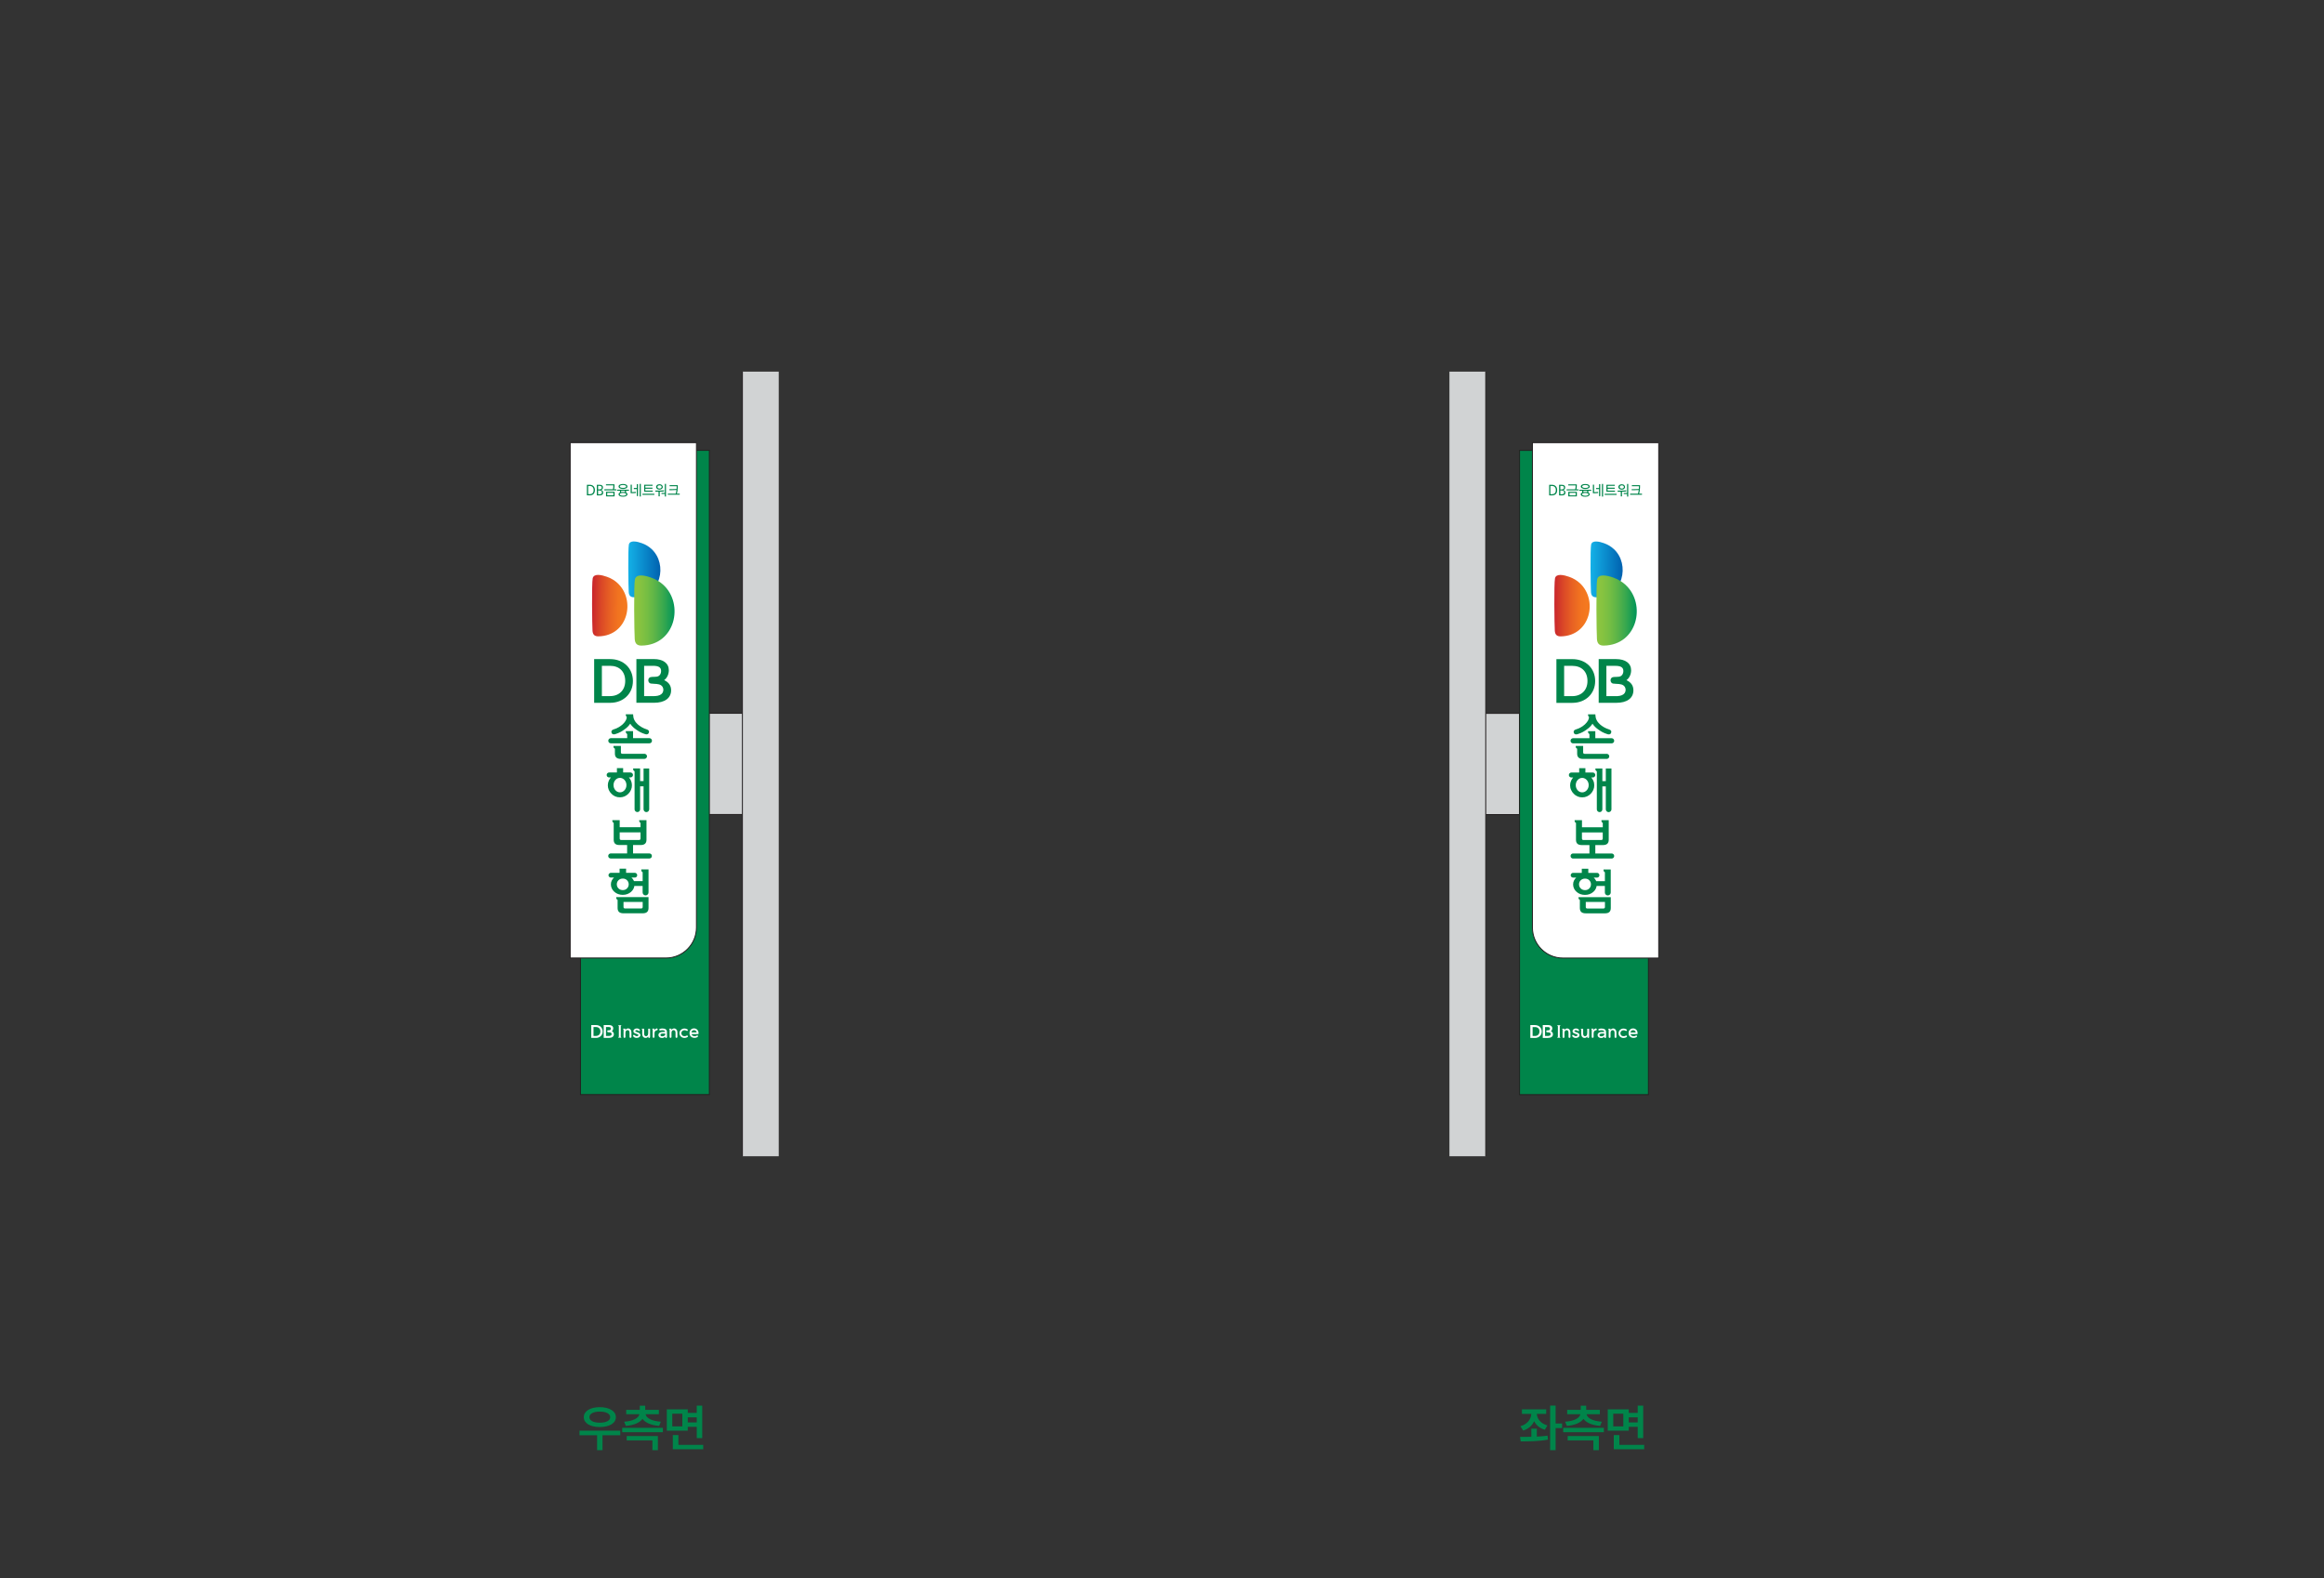<svg width="736" height="500" viewBox="0 0 736 500" fill="none" xmlns="http://www.w3.org/2000/svg">
<rect x="0" y="0" width="736" height="500" fill="#333333" stroke="none"/>
<path d="M470.175 258.043H481.215V225.991H470.175V258.043Z" fill="#D1D3D4"/>
<path d="M470.175 258.043H481.215V225.991H470.175V258.043Z" stroke="#231F20" stroke-width="0.3" stroke-miterlimit="10"/>
<path d="M470.525 117.728H459.029V366.284H470.525V117.728Z" fill="#D1D3D4"/>
<path d="M470.525 117.728V366.296" stroke="#231F20" stroke-width="0.3" stroke-miterlimit="10"/>
<path d="M522.053 142.676H481.229V346.772H522.053V142.676Z" fill="#00854A" stroke="#231F20" stroke-width="0.3" stroke-miterlimit="22.93"/>
<path fill-rule="evenodd" clip-rule="evenodd" d="M525.307 140.228V303.5H494.959C489.643 303.5 485.311 299.168 485.311 293.852V140.228H525.319H525.307Z" fill="white" stroke="#231F20" stroke-width="0.3" stroke-miterlimit="22.93"/>
<path d="M500.346 184.748C499.422 183.896 498.294 183.188 496.926 182.72C496.242 182.48 495.126 182.132 494.166 182.132C493.338 182.132 492.63 182.396 492.462 183.212C492.114 184.784 492.282 198.248 492.402 199.808C492.486 200.96 492.966 201.62 494.31 201.596C503.67 201.452 506.13 190.088 500.346 184.748Z" fill="url(#paint0_linear_1355_14579)"/>
<path d="M511.073 173.924C510.233 173.144 509.201 172.508 507.977 172.076C507.353 171.848 506.333 171.536 505.457 171.536C504.701 171.536 504.065 171.776 503.897 172.52C503.585 173.936 503.741 186.176 503.849 187.592C503.933 188.624 504.365 189.236 505.589 189.212C514.097 189.068 516.329 178.76 511.073 173.912V173.924Z" fill="url(#paint1_linear_1355_14579)"/>
<path d="M514.829 185.288C513.773 184.316 512.477 183.512 510.929 182.972C510.149 182.696 508.865 182.3 507.773 182.3C506.825 182.3 506.021 182.6 505.817 183.536C505.421 185.324 505.613 200.684 505.745 202.472C505.853 203.78 506.393 204.536 507.917 204.512C518.609 204.344 521.417 191.384 514.817 185.288H514.829Z" fill="url(#paint2_linear_1355_14579)"/>
<path fill-rule="evenodd" clip-rule="evenodd" d="M497.97 208.807H492.906V222.655H497.97C502.146 222.655 505.182 219.751 505.182 215.755C505.182 211.759 502.278 208.807 497.958 208.807H497.97ZM502.746 215.731C502.746 218.647 500.814 220.531 497.91 220.531H495.354V210.931H497.91C500.898 210.931 502.746 212.743 502.746 215.743V215.731Z" fill="#00854A"/>
<path fill-rule="evenodd" clip-rule="evenodd" d="M515.071 215.479C515.971 214.867 516.571 213.643 516.571 212.347C516.571 210.127 514.783 208.795 511.795 208.795H506.299V222.643H511.891C515.275 222.643 517.291 221.167 517.291 218.683C517.291 217.207 516.559 216.151 515.083 215.467L515.071 215.479ZM510.871 214.483C510.427 214.591 510.151 214.867 510.079 215.287C510.019 215.611 510.103 215.947 510.271 216.187C510.415 216.379 510.607 216.511 510.835 216.547C511.159 216.595 511.507 216.619 511.867 216.631C512.959 216.679 514.111 216.727 514.627 217.699C514.939 218.275 514.891 219.019 514.519 219.559C514.135 220.111 513.367 220.459 512.263 220.519C512.119 220.519 511.975 220.531 511.819 220.531H508.735V210.931H511.531C513.379 210.931 514.111 211.459 514.111 212.587C514.111 213.199 513.871 213.775 513.415 214.111C512.995 214.411 512.383 214.423 511.795 214.435C511.531 214.435 511.159 214.435 510.871 214.507V214.483Z" fill="#00854A"/>
<path fill-rule="evenodd" clip-rule="evenodd" d="M510.389 233.852H505.229V231.632H502.925V231.788C502.925 232.148 503.069 232.388 503.369 232.52V233.852H498.197C497.969 233.852 497.777 233.936 497.621 234.092C497.465 234.248 497.381 234.44 497.381 234.668C497.381 234.896 497.465 235.1 497.621 235.256C497.777 235.412 497.969 235.484 498.197 235.484H510.389C510.617 235.484 510.809 235.412 510.965 235.256C511.121 235.1 511.205 234.908 511.205 234.668C511.205 234.428 511.121 234.248 510.965 234.092C510.809 233.936 510.617 233.852 510.389 233.852Z" fill="#00854A"/>
<path fill-rule="evenodd" clip-rule="evenodd" d="M508.815 238.808H501.855C501.531 238.808 501.375 238.652 501.375 238.328V236.312H499.023V236.468C499.023 236.828 499.167 237.056 499.479 237.176V238.76C499.479 239.864 500.091 240.416 501.327 240.416H508.827C509.043 240.416 509.235 240.344 509.403 240.176C509.571 240.02 509.655 239.828 509.655 239.6C509.655 239.372 509.571 239.192 509.403 239.036C509.235 238.88 509.043 238.796 508.827 238.796L508.815 238.808Z" fill="#00854A"/>
<path fill-rule="evenodd" clip-rule="evenodd" d="M499.071 232.64C499.215 232.64 499.383 232.64 499.539 232.592C500.223 232.388 500.799 232.148 501.279 231.884C501.759 231.62 502.179 231.344 502.563 231.056C503.295 230.552 503.883 229.952 504.339 229.268C504.795 229.952 505.383 230.552 506.115 231.056C506.487 231.332 506.919 231.608 507.399 231.884C507.879 232.148 508.455 232.388 509.127 232.592C509.283 232.64 509.439 232.652 509.595 232.64C509.871 232.616 510.075 232.484 510.207 232.22C510.327 231.968 510.327 231.727 510.207 231.499C510.099 231.319 509.919 231.187 509.655 231.103C509.007 230.899 508.431 230.648 507.939 230.36C507.447 230.072 507.039 229.772 506.691 229.46C505.755 228.62 505.275 227.624 505.251 226.484V226.292H502.923V226.472C502.923 226.604 502.947 226.712 502.983 226.808C503.031 226.904 503.115 227.024 503.235 227.144C503.235 227.864 502.803 228.644 501.951 229.46C501.603 229.772 501.195 230.072 500.727 230.36C500.259 230.648 499.683 230.899 498.999 231.103C498.747 231.187 498.555 231.319 498.447 231.499C498.327 231.739 498.327 231.98 498.447 232.22C498.579 232.484 498.783 232.616 499.059 232.64H499.071Z" fill="#00854A"/>
<path fill-rule="evenodd" clip-rule="evenodd" d="M508.552 247.448H507.46V243.44H505.252V243.62C505.252 243.968 505.408 244.196 505.708 244.328V256.4C505.708 256.64 505.792 256.844 505.972 257.012C506.14 257.18 506.344 257.264 506.596 257.264C506.848 257.264 507.04 257.18 507.208 257.012C507.376 256.844 507.46 256.64 507.46 256.4V249.116H508.552V256.388C508.552 256.628 508.636 256.832 508.816 257.012C508.996 257.192 509.2 257.276 509.44 257.276C509.68 257.276 509.896 257.192 510.076 257.012C510.256 256.832 510.34 256.628 510.34 256.388V243.452H508.552V247.46V247.448Z" fill="#00854A"/>
<path fill-rule="evenodd" clip-rule="evenodd" d="M504.426 244.723H502.086V243.344H500.118V244.723H497.67C497.43 244.723 497.238 244.807 497.082 244.963C496.938 245.119 496.854 245.3 496.854 245.516C496.854 245.732 496.926 245.911 497.082 246.067C497.238 246.223 497.43 246.295 497.67 246.295H498.21C497.958 246.595 497.742 246.919 497.574 247.291C497.358 247.759 497.25 248.251 497.25 248.767C497.25 249.283 497.346 249.788 497.562 250.244C497.766 250.712 498.042 251.119 498.402 251.467C498.738 251.815 499.134 252.091 499.59 252.295C500.058 252.499 500.55 252.595 501.09 252.595C501.63 252.595 502.11 252.487 502.566 252.295C503.022 252.091 503.418 251.815 503.766 251.467C504.114 251.107 504.39 250.7 504.594 250.244C504.798 249.788 504.894 249.295 504.894 248.767C504.894 248.239 504.798 247.759 504.582 247.291C504.414 246.919 504.21 246.595 503.946 246.295H504.426C504.642 246.295 504.834 246.223 504.99 246.067C505.146 245.911 505.23 245.72 505.23 245.516C505.23 245.312 505.146 245.119 504.99 244.963C504.834 244.807 504.642 244.723 504.426 244.723ZM502.974 249.608C502.866 249.884 502.722 250.123 502.53 250.327C502.338 250.543 502.122 250.711 501.87 250.831C501.618 250.951 501.354 251.012 501.09 251.012C500.802 251.012 500.526 250.951 500.274 250.831C500.022 250.711 499.806 250.543 499.626 250.327C499.446 250.123 499.302 249.884 499.194 249.608C499.086 249.332 499.038 249.032 499.038 248.72C499.038 248.408 499.086 248.107 499.194 247.831C499.29 247.555 499.434 247.316 499.626 247.112C499.806 246.896 500.034 246.728 500.274 246.608C500.526 246.488 500.802 246.427 501.09 246.427C501.354 246.427 501.618 246.488 501.87 246.608C502.122 246.728 502.35 246.896 502.53 247.112C502.71 247.316 502.866 247.555 502.974 247.831C503.082 248.107 503.13 248.408 503.13 248.72C503.13 249.032 503.082 249.332 502.974 249.608Z" fill="#00854A"/>
<path fill-rule="evenodd" clip-rule="evenodd" d="M510.389 270.368H505.229V267.704H507.653C508.865 267.704 509.477 267.152 509.477 266.06V259.82H507.173V259.976C507.173 260.336 507.317 260.564 507.593 260.684V262.076H501.005V259.82H498.677V259.976C498.677 260.336 498.821 260.564 499.109 260.684V266.06C499.109 267.152 499.709 267.704 500.921 267.704H503.369V270.368H498.197C497.969 270.368 497.777 270.44 497.621 270.596C497.465 270.752 497.393 270.944 497.393 271.172C497.393 271.4 497.465 271.592 497.621 271.748C497.777 271.904 497.969 271.976 498.197 271.976H510.389C510.617 271.976 510.809 271.904 510.965 271.748C511.121 271.592 511.205 271.4 511.205 271.172C511.205 270.944 511.121 270.74 510.965 270.596C510.809 270.452 510.617 270.368 510.389 270.368ZM501.473 266.108C501.149 266.108 500.993 265.94 500.993 265.604V263.696H507.581V265.604C507.581 265.94 507.425 266.108 507.101 266.108H501.461H501.473Z" fill="#00854A"/>
<path fill-rule="evenodd" clip-rule="evenodd" d="M507.834 275.432V275.612C507.834 275.96 507.978 276.188 508.266 276.32V279.152H505.518C505.482 279.068 505.458 278.996 505.422 278.924C505.266 278.6 505.026 278.288 504.726 278.012H505.782C505.986 278.012 506.154 277.94 506.31 277.796C506.454 277.652 506.526 277.472 506.526 277.268C506.526 277.064 506.454 276.896 506.31 276.74C506.166 276.584 505.986 276.512 505.782 276.512H503.01V275.204H500.946V276.512H498.174C497.982 276.512 497.814 276.584 497.658 276.74C497.514 276.896 497.43 277.076 497.43 277.268C497.43 277.46 497.502 277.652 497.658 277.796C497.814 277.94 497.982 278.012 498.174 278.012H499.182C498.882 278.288 498.654 278.6 498.486 278.924C498.294 279.296 498.198 279.716 498.198 280.172C498.198 280.628 498.294 281.072 498.486 281.468C498.666 281.876 498.942 282.224 499.302 282.536C499.638 282.836 500.034 283.076 500.49 283.244C500.946 283.412 501.438 283.496 501.966 283.496C502.494 283.496 502.962 283.412 503.418 283.244C503.874 283.076 504.27 282.836 504.606 282.536C504.966 282.224 505.23 281.864 505.41 281.468C505.518 281.216 505.602 280.952 505.638 280.664H508.254V282.728C508.254 282.98 508.338 283.208 508.518 283.388C508.71 283.568 508.926 283.664 509.178 283.664C509.43 283.664 509.658 283.568 509.838 283.388C510.018 283.208 510.114 282.98 510.114 282.728V275.432H507.81H507.834ZM503.322 281.444C502.974 281.804 502.518 281.984 501.978 281.984C501.438 281.984 500.97 281.804 500.61 281.444C500.25 281.084 500.07 280.652 500.07 280.148C500.07 279.644 500.25 279.212 500.61 278.864C500.97 278.516 501.414 278.336 501.978 278.336C502.542 278.336 502.974 278.516 503.322 278.864C503.67 279.212 503.85 279.644 503.85 280.148C503.85 280.652 503.67 281.084 503.322 281.444Z" fill="#00854A"/>
<path fill-rule="evenodd" clip-rule="evenodd" d="M499.903 284.372C499.903 284.72 500.047 284.96 500.335 285.08V287.672C500.335 288.776 500.935 289.328 502.159 289.328H508.327C509.527 289.328 510.127 288.776 510.127 287.672V284.204H499.891V284.36L499.903 284.372ZM502.207 285.728H508.279V287.324C508.279 287.648 508.111 287.804 507.763 287.804H502.723C502.375 287.804 502.207 287.648 502.207 287.324V285.728Z" fill="#00854A"/>
<path d="M490.614 156.931V153.583H491.502C492.006 153.583 492.402 153.727 492.69 154.027C493.002 154.339 493.146 154.735 493.146 155.227C493.146 155.791 493.002 156.223 492.714 156.499C492.426 156.787 492.018 156.931 491.502 156.931H490.602H490.614ZM490.998 153.955V156.559H491.478C491.886 156.559 492.186 156.451 492.402 156.235C492.618 156.019 492.726 155.683 492.726 155.239C492.726 154.843 492.618 154.531 492.402 154.303C492.186 154.075 491.898 153.955 491.538 153.955H490.998Z" fill="#00854A"/>
<path d="M493.756 156.931V153.583H494.632C494.98 153.583 495.244 153.655 495.424 153.799C495.604 153.943 495.688 154.147 495.688 154.423C495.688 154.831 495.496 155.107 495.1 155.239C495.304 155.287 495.46 155.383 495.58 155.527C495.7 155.671 495.76 155.851 495.76 156.067C495.76 156.367 495.664 156.583 495.472 156.727C495.28 156.871 494.992 156.943 494.584 156.943H493.744L493.756 156.931ZM494.152 153.931V155.047H494.5C494.752 155.047 494.944 155.011 495.076 154.939C495.232 154.855 495.304 154.699 495.304 154.471C495.304 154.303 495.244 154.171 495.148 154.075C495.04 153.979 494.896 153.931 494.692 153.931H494.152ZM494.152 155.371V156.583H494.56C494.788 156.583 494.98 156.535 495.136 156.451C495.292 156.367 495.364 156.211 495.364 155.995C495.364 155.827 495.316 155.695 495.22 155.587C495.1 155.443 494.848 155.359 494.488 155.359H494.14L494.152 155.371Z" fill="#00854A"/>
<path d="M499.362 153.44V153.98C499.362 154.34 499.314 154.676 499.23 155.012H499.926V155.348H496.158V155.012H498.858C498.942 154.7 498.99 154.376 498.99 154.052V153.776H496.662V153.44H499.374H499.362ZM499.386 155.792V157.256H496.674V155.792H499.386ZM497.058 156.128V156.932H499.002V156.128H497.058Z" fill="#00854A"/>
<path d="M503.934 155.144V155.48H503.022V156.008C503.022 156.008 503.07 156.032 503.094 156.044C503.334 156.188 503.454 156.368 503.454 156.584C503.454 156.8 503.334 156.98 503.082 157.136C502.83 157.292 502.482 157.364 502.038 157.364C501.594 157.364 501.246 157.292 500.994 157.148C500.742 157.004 500.622 156.812 500.622 156.584C500.622 156.356 500.742 156.188 500.994 156.044L501.066 156.008V155.48H500.154V155.144H503.922H503.934ZM503.454 154.124C503.454 154.232 503.418 154.34 503.358 154.448C503.286 154.556 503.19 154.64 503.058 154.7C502.926 154.772 502.782 154.82 502.59 154.856C502.41 154.892 502.23 154.904 502.05 154.904C501.87 154.904 501.69 154.892 501.51 154.856C501.33 154.82 501.174 154.772 501.042 154.7C500.91 154.628 500.814 154.544 500.742 154.448C500.67 154.34 500.634 154.232 500.634 154.124C500.634 154.004 500.67 153.896 500.742 153.788C500.814 153.692 500.91 153.608 501.042 153.536C501.162 153.464 501.318 153.416 501.51 153.38C501.69 153.344 501.87 153.332 502.05 153.332C502.23 153.332 502.41 153.356 502.59 153.38C502.77 153.416 502.926 153.464 503.046 153.536C503.178 153.608 503.274 153.692 503.346 153.8C503.418 153.896 503.442 154.016 503.442 154.124H503.454ZM502.05 156.164C501.738 156.164 501.486 156.2 501.306 156.284C501.114 156.356 501.03 156.464 501.03 156.596C501.03 156.728 501.126 156.836 501.306 156.92C501.486 157.004 501.738 157.052 502.062 157.052C502.386 157.052 502.626 157.004 502.806 156.92C502.998 156.836 503.082 156.728 503.082 156.596C503.082 156.464 502.986 156.368 502.806 156.284C502.614 156.212 502.362 156.164 502.062 156.164H502.05ZM503.07 154.124C503.07 154.052 503.046 153.98 502.998 153.932C502.95 153.872 502.878 153.824 502.794 153.788C502.698 153.752 502.59 153.716 502.47 153.692C502.338 153.668 502.206 153.656 502.062 153.656C501.918 153.656 501.774 153.656 501.654 153.68C501.534 153.704 501.426 153.728 501.33 153.776C501.234 153.824 501.174 153.872 501.126 153.92C501.078 153.968 501.054 154.04 501.054 154.112C501.054 154.184 501.078 154.244 501.126 154.304C501.174 154.364 501.246 154.412 501.342 154.448C501.438 154.496 501.534 154.52 501.666 154.544C501.786 154.568 501.918 154.568 502.074 154.568C502.218 154.568 502.362 154.568 502.482 154.544C502.614 154.52 502.722 154.496 502.818 154.448C502.902 154.4 502.974 154.352 503.022 154.304C503.07 154.244 503.094 154.184 503.094 154.112L503.07 154.124ZM502.638 155.48H501.45V155.888C501.618 155.852 501.822 155.84 502.038 155.84C502.254 155.84 502.458 155.864 502.638 155.888V155.48Z" fill="#00854A"/>
<path d="M506.131 156.175C505.831 156.223 505.519 156.247 505.171 156.247H504.463V153.547H504.835V155.899H505.183C505.519 155.899 505.831 155.875 506.131 155.827V156.175ZM506.419 153.379H506.791V157.171H506.419V154.939H505.471V154.591H506.419V153.379ZM507.691 157.303H507.319V153.295H507.691V157.303Z" fill="#00854A"/>
<path d="M511.973 156.428V156.776H508.205V156.428H511.973ZM508.745 155.768V153.572H511.409V153.908H509.117V154.496H511.373V154.832H509.117V155.432H511.457V155.768H508.745Z" fill="#00854A"/>
<path d="M513.535 155.419C514.087 155.419 514.591 155.383 515.047 155.323V155.671C514.651 155.731 514.195 155.767 513.679 155.767V157.243H513.295V155.767H512.299V155.419H513.547H513.535ZM514.651 154.267C514.651 154.387 514.627 154.495 514.567 154.603C514.507 154.711 514.435 154.807 514.339 154.879C514.243 154.963 514.135 155.023 514.003 155.059C513.871 155.095 513.739 155.119 513.595 155.119C513.451 155.119 513.319 155.095 513.187 155.059C513.055 155.023 512.935 154.963 512.839 154.879C512.743 154.795 512.671 154.711 512.611 154.603C512.551 154.495 512.527 154.387 512.527 154.267C512.527 154.147 512.551 154.039 512.611 153.931C512.659 153.823 512.743 153.727 512.839 153.655C512.935 153.571 513.055 153.511 513.187 153.475C513.319 153.439 513.451 153.415 513.595 153.415C513.739 153.415 513.883 153.439 514.003 153.475C514.135 153.511 514.243 153.571 514.339 153.655C514.435 153.739 514.507 153.823 514.567 153.931C514.615 154.039 514.651 154.147 514.651 154.267ZM514.279 154.267C514.279 154.195 514.255 154.123 514.231 154.063C514.195 153.991 514.147 153.943 514.087 153.895C514.027 153.847 513.955 153.811 513.871 153.787C513.787 153.763 513.703 153.751 513.607 153.751C513.511 153.751 513.427 153.763 513.355 153.787C513.271 153.811 513.199 153.847 513.139 153.895C513.079 153.943 513.031 154.003 512.995 154.063C512.959 154.135 512.947 154.195 512.947 154.267C512.947 154.339 512.959 154.411 512.995 154.471C513.031 154.543 513.079 154.591 513.139 154.639C513.199 154.687 513.271 154.723 513.355 154.747C513.439 154.771 513.523 154.783 513.607 154.783C513.691 154.783 513.787 154.783 513.871 154.747C513.955 154.723 514.027 154.687 514.087 154.639C514.147 154.591 514.195 154.531 514.231 154.471C514.267 154.399 514.279 154.339 514.279 154.267ZM515.659 153.295V157.303H515.287V156.499H514.231V156.163H515.287V153.295H515.659Z" fill="#00854A"/>
<path d="M519.388 153.679V154.363C519.388 155.047 519.292 155.719 519.112 156.391H520.012V156.739H516.244V156.391H518.74C518.848 155.995 518.932 155.611 518.98 155.227C518.608 155.263 518.152 155.287 517.6 155.287H516.736V154.963H517.636C518.176 154.963 518.644 154.951 519.016 154.915C519.028 154.747 519.04 154.579 519.04 154.423V154.039H516.808V153.703H519.412L519.388 153.679Z" fill="#00854A"/>
<path d="M493.373 324.788H493.205V324.848C493.205 324.956 493.253 325.028 493.373 325.076V328.472C493.265 328.508 493.205 328.58 493.205 328.688V328.748H494.141V328.688C494.141 328.58 494.081 328.508 493.973 328.472V325.076C494.081 325.04 494.141 324.968 494.141 324.848V324.788H493.373Z" fill="white"/>
<path d="M496.265 325.807C495.929 325.807 495.653 325.975 495.437 326.323V325.879H494.717V325.939C494.717 326.047 494.765 326.119 494.861 326.155V328.507C494.861 328.591 494.885 328.663 494.945 328.711C495.005 328.771 495.077 328.795 495.161 328.795C495.245 328.795 495.317 328.771 495.377 328.711C495.437 328.651 495.461 328.579 495.461 328.507V327.307C495.461 327.043 495.485 326.851 495.545 326.743C495.677 326.479 495.869 326.347 496.109 326.347C496.337 326.347 496.493 326.419 496.601 326.575C496.697 326.719 496.745 326.947 496.745 327.247V328.507C496.745 328.591 496.769 328.663 496.829 328.711C496.889 328.771 496.961 328.795 497.045 328.795C497.129 328.795 497.201 328.771 497.261 328.711C497.321 328.651 497.345 328.579 497.345 328.507V327.067C497.345 326.683 497.237 326.371 497.033 326.143C496.829 325.915 496.565 325.795 496.253 325.795" fill="white"/>
<path d="M502.661 327.308C502.661 327.548 502.625 327.728 502.577 327.872C502.517 327.992 502.433 328.088 502.337 328.16C502.229 328.232 502.121 328.268 502.013 328.268C501.785 328.268 501.629 328.196 501.521 328.052C501.425 327.908 501.377 327.68 501.377 327.38V325.892H500.633V325.952C500.633 326.06 500.681 326.132 500.777 326.168V327.56C500.777 327.944 500.873 328.256 501.077 328.472C501.281 328.7 501.533 328.808 501.845 328.808C502.217 328.808 502.493 328.64 502.685 328.304V328.532C502.685 328.616 502.709 328.676 502.769 328.736C502.829 328.796 502.889 328.82 502.973 328.82C503.057 328.82 503.117 328.796 503.177 328.736C503.225 328.676 503.261 328.616 503.261 328.532V325.892H502.673V327.32L502.661 327.308Z" fill="white"/>
<path d="M505.385 325.807C505.385 325.807 505.337 325.807 505.313 325.807C505.229 325.819 505.121 325.867 505.013 325.951C504.893 326.035 504.761 326.179 504.653 326.347V325.867H503.945V325.927C503.945 326.035 503.993 326.107 504.089 326.143V328.495C504.089 328.579 504.113 328.651 504.173 328.699C504.233 328.759 504.305 328.783 504.389 328.783C504.473 328.783 504.545 328.759 504.605 328.699C504.653 328.639 504.689 328.567 504.689 328.495V327.379C504.689 327.079 504.749 326.851 504.869 326.695C504.989 326.539 505.157 326.443 505.397 326.395C505.481 326.395 505.553 326.371 505.613 326.311C505.673 326.251 505.697 326.179 505.697 326.107C505.697 326.035 505.673 325.951 505.613 325.891C505.553 325.831 505.481 325.807 505.397 325.807" fill="white"/>
<path d="M510.87 325.807C510.534 325.807 510.258 325.975 510.042 326.323V325.879H509.322V325.939C509.322 326.047 509.37 326.119 509.466 326.155V328.507C509.466 328.591 509.49 328.663 509.55 328.711C509.61 328.771 509.682 328.795 509.754 328.795C509.838 328.795 509.91 328.771 509.97 328.711C510.03 328.651 510.054 328.579 510.054 328.507V327.307C510.054 327.043 510.078 326.851 510.138 326.743C510.27 326.479 510.462 326.347 510.702 326.347C510.93 326.347 511.086 326.419 511.182 326.575C511.278 326.719 511.326 326.947 511.326 327.247V328.507C511.326 328.591 511.362 328.663 511.41 328.711C511.47 328.771 511.542 328.795 511.626 328.795C511.71 328.795 511.77 328.771 511.83 328.711C511.89 328.651 511.914 328.579 511.914 328.507V327.067C511.914 326.683 511.806 326.371 511.602 326.143C511.398 325.915 511.134 325.795 510.822 325.795" fill="white"/>
<path d="M486.136 324.728H484.648V328.808H486.136C487.372 328.808 488.26 327.956 488.26 326.78C488.26 325.604 487.408 324.728 486.136 324.74M487.54 326.768C487.54 327.62 486.976 328.184 486.124 328.184H485.368V325.364H486.124C487 325.364 487.552 325.892 487.552 326.78" fill="white"/>
<path d="M491.164 326.684C491.428 326.504 491.608 326.144 491.608 325.76C491.608 325.1 491.08 324.716 490.204 324.716H488.584V328.796H490.228C491.224 328.796 491.812 328.364 491.812 327.632C491.812 327.2 491.608 326.888 491.164 326.684ZM489.928 326.396C489.796 326.432 489.712 326.504 489.688 326.636C489.688 326.732 489.688 326.828 489.748 326.9C489.784 326.96 489.844 326.996 489.916 327.008C490.012 327.02 490.108 327.032 490.216 327.032C490.54 327.044 490.876 327.056 491.032 327.344C491.128 327.512 491.104 327.728 490.996 327.896C490.888 328.064 490.66 328.16 490.336 328.184C490.288 328.184 490.252 328.184 490.204 328.184H489.304V325.364H490.12C490.66 325.364 490.876 325.52 490.876 325.844C490.876 326.024 490.804 326.192 490.672 326.288C490.54 326.372 490.36 326.384 490.192 326.384C490.108 326.384 490 326.384 489.916 326.408" fill="white"/>
<path d="M506.549 326.444C506.549 326.444 506.477 326.468 506.441 326.468C506.369 326.468 506.309 326.444 506.261 326.396C506.213 326.348 506.177 326.288 506.177 326.216C506.177 326.144 506.201 326.072 506.261 326.024C506.285 326 506.309 325.976 506.345 325.964C506.597 325.868 506.873 325.82 507.173 325.82H507.185C507.641 325.82 508.001 325.916 508.253 326.096C508.505 326.276 508.637 326.576 508.637 326.984V328.556C508.637 328.64 508.601 328.7 508.553 328.748C508.505 328.796 508.433 328.832 508.349 328.832C508.265 328.832 508.205 328.808 508.157 328.748C508.109 328.7 508.073 328.628 508.073 328.556V328.388C507.809 328.676 507.473 328.832 507.065 328.832C506.741 328.832 506.477 328.748 506.261 328.568C506.045 328.388 505.949 328.172 505.949 327.896C505.949 327.596 506.081 327.356 506.345 327.164C506.585 326.996 506.921 326.912 507.377 326.912H508.061C508.061 326.744 507.989 326.612 507.833 326.516C507.689 326.42 507.473 326.372 507.185 326.372H507.161C506.945 326.372 506.741 326.408 506.549 326.468V326.444ZM507.173 328.292C507.353 328.292 507.521 328.256 507.689 328.172C507.857 328.088 507.977 327.992 508.049 327.884V327.416H507.437C507.101 327.416 506.861 327.464 506.729 327.548C506.597 327.644 506.537 327.752 506.537 327.884C506.537 328.004 506.585 328.1 506.705 328.184C506.813 328.268 506.969 328.304 507.161 328.304L507.173 328.292Z" fill="white"/>
<path d="M497.885 328.111C497.885 328.039 497.909 327.967 497.957 327.919C498.005 327.871 498.065 327.835 498.149 327.835C498.221 327.835 498.293 327.859 498.341 327.907C498.557 328.135 498.797 328.255 499.049 328.255C499.205 328.255 499.337 328.219 499.445 328.159C499.541 328.099 499.601 328.015 499.601 327.931C499.601 327.847 499.553 327.787 499.481 327.727C499.397 327.667 499.277 327.619 499.121 327.571C498.965 327.523 498.809 327.463 498.641 327.403C498.425 327.331 498.269 327.235 498.161 327.103C498.065 326.971 498.005 326.827 498.005 326.659C498.005 326.419 498.113 326.215 498.329 326.047C498.545 325.879 498.785 325.807 499.085 325.807C499.301 325.807 499.481 325.843 499.637 325.915C499.793 325.987 499.913 326.083 500.021 326.227C500.069 326.275 500.093 326.335 500.093 326.395C500.093 326.467 500.069 326.539 500.009 326.587C499.961 326.635 499.889 326.659 499.817 326.659C499.733 326.659 499.673 326.635 499.637 326.587C499.493 326.431 499.301 326.347 499.061 326.347C498.941 326.347 498.833 326.371 498.749 326.431C498.665 326.491 498.617 326.551 498.617 326.623C498.617 326.695 498.665 326.755 498.749 326.815C498.833 326.875 498.977 326.923 499.169 326.983C499.241 327.007 499.313 327.031 499.385 327.055C499.661 327.139 499.865 327.259 500.009 327.403C500.153 327.547 500.225 327.727 500.225 327.931C500.225 328.171 500.117 328.387 499.889 328.555C499.661 328.723 499.385 328.807 499.049 328.807C498.593 328.807 498.245 328.651 497.981 328.327C497.933 328.267 497.909 328.195 497.909 328.123L497.885 328.111Z" fill="white"/>
<path d="M515.26 328.304C515.26 328.376 515.236 328.436 515.188 328.496C515.164 328.52 515.128 328.544 515.104 328.556C514.828 328.724 514.528 328.82 514.192 328.82C513.736 328.82 513.352 328.676 513.04 328.388C512.728 328.1 512.584 327.752 512.584 327.332C512.584 326.912 512.74 326.552 513.04 326.264C513.352 325.976 513.736 325.832 514.192 325.832C514.504 325.832 514.816 325.928 515.104 326.108C515.188 326.168 515.236 326.24 515.236 326.336C515.236 326.408 515.212 326.468 515.164 326.528C515.116 326.576 515.056 326.6 514.984 326.6C514.936 326.6 514.888 326.588 514.84 326.564C514.636 326.444 514.42 326.372 514.192 326.372C513.88 326.372 513.64 326.468 513.448 326.648C513.268 326.84 513.172 327.056 513.172 327.332C513.172 327.584 513.256 327.812 513.448 327.992C513.628 328.184 513.88 328.268 514.192 328.268C514.432 328.268 514.66 328.208 514.864 328.076C514.9 328.052 514.948 328.04 514.984 328.04C515.056 328.04 515.116 328.064 515.176 328.124C515.224 328.172 515.26 328.244 515.26 328.316V328.304Z" fill="white"/>
<path d="M518.464 328.255C518.464 328.339 518.44 328.411 518.38 328.447C518.092 328.687 517.744 328.795 517.36 328.795C516.904 328.795 516.52 328.663 516.22 328.387C515.92 328.111 515.764 327.763 515.764 327.307C515.764 326.851 515.896 326.503 516.172 326.215C516.436 325.927 516.784 325.795 517.192 325.795C517.6 325.795 517.936 325.939 518.212 326.215C518.476 326.491 518.608 326.839 518.608 327.259C518.608 327.379 518.608 327.487 518.584 327.595H516.388C516.424 327.751 516.508 327.895 516.628 328.003C516.808 328.183 517.072 328.267 517.384 328.267C517.66 328.267 517.888 328.195 518.08 328.063C518.116 328.039 518.164 328.027 518.212 328.027C518.284 328.027 518.344 328.051 518.392 328.099C518.44 328.147 518.464 328.207 518.464 328.267V328.255ZM516.376 327.079H518.02C518.02 326.899 517.936 326.731 517.78 326.575C517.636 326.419 517.432 326.347 517.192 326.347C516.94 326.347 516.736 326.431 516.58 326.611C516.472 326.731 516.4 326.887 516.376 327.091V327.079Z" fill="white"/>
<path d="M235.466 225.967H224.426V258.019H235.466V225.967Z" fill="#D1D3D4"/>
<path d="M235.466 225.967H224.426V258.019H235.466V225.967Z" stroke="#231F20" stroke-width="0.3" stroke-miterlimit="10"/>
<path d="M235.129 366.284H246.625L246.625 117.728H235.129L235.129 366.284Z" fill="#D1D3D4"/>
<path d="M235.117 117.715V366.283" stroke="#231F20" stroke-width="0.3" stroke-miterlimit="10"/>
<path d="M224.654 142.663H183.83V346.759H224.654V142.663Z" fill="#00854A" stroke="#231F20" stroke-width="0.3" stroke-miterlimit="22.93"/>
<path fill-rule="evenodd" clip-rule="evenodd" d="M180.567 140.215V303.487H210.915C216.231 303.487 220.563 299.155 220.563 293.839V140.215H180.555H180.567Z" fill="white" stroke="#231F20" stroke-width="0.3" stroke-miterlimit="22.93"/>
<path d="M195.603 184.736C194.679 183.884 193.551 183.176 192.183 182.708C191.499 182.468 190.383 182.12 189.423 182.12C188.595 182.12 187.887 182.384 187.707 183.2C187.371 184.772 187.527 198.236 187.647 199.796C187.731 200.948 188.211 201.608 189.555 201.584C198.915 201.44 201.375 190.076 195.591 184.736H195.603Z" fill="url(#paint3_linear_1355_14579)"/>
<path d="M206.333 173.911C205.493 173.131 204.461 172.495 203.237 172.063C202.613 171.835 201.593 171.523 200.717 171.523C199.961 171.523 199.325 171.763 199.157 172.507C198.845 173.923 199.001 186.163 199.109 187.579C199.193 188.611 199.625 189.223 200.837 189.199C209.345 189.055 211.577 178.747 206.321 173.899L206.333 173.911Z" fill="url(#paint4_linear_1355_14579)"/>
<path d="M210.087 185.288C209.031 184.316 207.735 183.512 206.187 182.972C205.407 182.696 204.123 182.3 203.031 182.3C202.083 182.3 201.279 182.6 201.075 183.536C200.679 185.324 200.871 200.684 201.015 202.472C201.123 203.78 201.663 204.536 203.187 204.512C213.879 204.344 216.687 191.384 210.087 185.288Z" fill="url(#paint5_linear_1355_14579)"/>
<path fill-rule="evenodd" clip-rule="evenodd" d="M193.228 208.796H188.164V222.644H193.228C197.416 222.644 200.44 219.74 200.44 215.744C200.44 211.748 197.536 208.796 193.216 208.796H193.228ZM198.004 215.72C198.004 218.636 196.072 220.52 193.168 220.52H190.612V210.92H193.168C196.156 210.92 198.004 212.732 198.004 215.732V215.72Z" fill="#00854A"/>
<path fill-rule="evenodd" clip-rule="evenodd" d="M210.315 215.467C211.215 214.855 211.815 213.631 211.815 212.335C211.815 210.115 210.027 208.783 207.039 208.783H201.543V222.631H207.135C210.519 222.631 212.535 221.155 212.535 218.671C212.535 217.195 211.803 216.139 210.327 215.455L210.315 215.467ZM206.127 214.471C205.683 214.579 205.407 214.855 205.335 215.275C205.275 215.599 205.359 215.935 205.527 216.175C205.671 216.367 205.863 216.499 206.091 216.535C206.415 216.583 206.763 216.607 207.123 216.619C208.215 216.667 209.367 216.715 209.883 217.687C210.195 218.263 210.135 219.007 209.775 219.547C209.391 220.099 208.623 220.447 207.519 220.507C207.375 220.507 207.231 220.519 207.075 220.519H203.991V210.919H206.787C208.635 210.919 209.367 211.447 209.367 212.575C209.367 213.187 209.127 213.763 208.671 214.099C208.251 214.399 207.639 214.411 207.051 214.423C206.787 214.423 206.415 214.423 206.127 214.495V214.471Z" fill="#00854A"/>
<path fill-rule="evenodd" clip-rule="evenodd" d="M205.649 233.84H200.489V231.62H198.185V231.776C198.185 232.136 198.329 232.376 198.629 232.508V233.84H193.457C193.229 233.84 193.037 233.924 192.881 234.08C192.725 234.236 192.641 234.428 192.641 234.656C192.641 234.884 192.725 235.088 192.881 235.244C193.037 235.4 193.229 235.472 193.457 235.472H205.661C205.889 235.472 206.081 235.4 206.237 235.244C206.393 235.088 206.477 234.896 206.477 234.656C206.477 234.416 206.405 234.236 206.237 234.08C206.081 233.924 205.889 233.84 205.661 233.84H205.649Z" fill="#00854A"/>
<path fill-rule="evenodd" clip-rule="evenodd" d="M204.075 238.796H197.115C196.791 238.796 196.635 238.64 196.635 238.316V236.3H194.283V236.456C194.283 236.816 194.427 237.044 194.739 237.164V238.748C194.739 239.852 195.351 240.404 196.587 240.404H204.075C204.291 240.404 204.483 240.332 204.651 240.164C204.819 240.008 204.903 239.816 204.903 239.588C204.903 239.36 204.819 239.18 204.651 239.024C204.483 238.868 204.291 238.784 204.075 238.784V238.796Z" fill="#00854A"/>
<path fill-rule="evenodd" clip-rule="evenodd" d="M194.331 232.628C194.475 232.628 194.643 232.628 194.799 232.58C195.471 232.376 196.059 232.136 196.539 231.872C197.019 231.608 197.439 231.332 197.811 231.044C198.543 230.54 199.131 229.94 199.587 229.256C200.043 229.94 200.631 230.54 201.363 231.044C201.735 231.32 202.167 231.596 202.647 231.872C203.127 232.136 203.703 232.376 204.375 232.58C204.543 232.628 204.699 232.64 204.843 232.628C205.119 232.604 205.323 232.472 205.455 232.208C205.575 231.956 205.575 231.716 205.455 231.488C205.347 231.308 205.167 231.176 204.915 231.092C204.255 230.888 203.691 230.636 203.199 230.348C202.707 230.06 202.299 229.76 201.951 229.448C201.015 228.608 200.535 227.612 200.511 226.472V226.28H198.183V226.46C198.183 226.592 198.207 226.7 198.243 226.796C198.291 226.892 198.375 227.012 198.495 227.132C198.495 227.852 198.063 228.632 197.211 229.448C196.863 229.76 196.455 230.06 195.987 230.348C195.519 230.636 194.943 230.888 194.259 231.092C194.007 231.176 193.815 231.308 193.707 231.488C193.587 231.728 193.587 231.968 193.707 232.208C193.839 232.472 194.043 232.604 194.319 232.628H194.331Z" fill="#00854A"/>
<path fill-rule="evenodd" clip-rule="evenodd" d="M203.812 247.436H202.72V243.428H200.512V243.608C200.512 243.956 200.668 244.184 200.968 244.316V256.388C200.968 256.628 201.052 256.832 201.232 257C201.4 257.168 201.616 257.252 201.856 257.252C202.096 257.252 202.3 257.168 202.468 257C202.636 256.832 202.72 256.628 202.72 256.388V249.104H203.812V256.376C203.812 256.616 203.896 256.82 204.076 257C204.256 257.18 204.46 257.264 204.7 257.264C204.94 257.264 205.156 257.18 205.336 257C205.516 256.82 205.6 256.616 205.6 256.376V243.44H203.812V247.448V247.436Z" fill="#00854A"/>
<path fill-rule="evenodd" clip-rule="evenodd" d="M199.685 244.712H197.345V243.332H195.377V244.712H192.929C192.689 244.712 192.497 244.796 192.353 244.952C192.209 245.108 192.125 245.288 192.125 245.504C192.125 245.72 192.197 245.9 192.353 246.056C192.509 246.212 192.701 246.284 192.929 246.284H193.469C193.217 246.584 193.001 246.908 192.821 247.28C192.605 247.748 192.497 248.24 192.497 248.756C192.497 249.272 192.593 249.776 192.797 250.232C193.001 250.7 193.277 251.108 193.637 251.456C193.973 251.804 194.369 252.08 194.825 252.284C195.293 252.488 195.785 252.584 196.325 252.584C196.865 252.584 197.345 252.476 197.801 252.284C198.257 252.08 198.653 251.804 199.001 251.456C199.361 251.096 199.625 250.688 199.829 250.232C200.033 249.776 200.129 249.284 200.129 248.756C200.129 248.228 200.021 247.748 199.817 247.28C199.649 246.908 199.445 246.584 199.181 246.284H199.661C199.877 246.284 200.069 246.212 200.225 246.056C200.381 245.9 200.465 245.708 200.465 245.504C200.465 245.3 200.381 245.108 200.225 244.952C200.069 244.796 199.877 244.712 199.661 244.712H199.685ZM198.233 249.596C198.125 249.872 197.981 250.112 197.801 250.316C197.609 250.532 197.381 250.7 197.129 250.82C196.877 250.94 196.613 251 196.349 251C196.061 251 195.785 250.94 195.533 250.82C195.281 250.7 195.065 250.532 194.885 250.316C194.705 250.112 194.561 249.872 194.453 249.596C194.357 249.32 194.297 249.02 194.297 248.708C194.297 248.396 194.345 248.096 194.453 247.82C194.549 247.544 194.693 247.304 194.885 247.1C195.065 246.884 195.281 246.716 195.533 246.596C195.785 246.476 196.061 246.416 196.349 246.416C196.613 246.416 196.877 246.476 197.129 246.596C197.381 246.716 197.609 246.884 197.801 247.1C197.981 247.304 198.125 247.544 198.233 247.82C198.341 248.096 198.389 248.396 198.389 248.708C198.389 249.02 198.341 249.32 198.233 249.596Z" fill="#00854A"/>
<path fill-rule="evenodd" clip-rule="evenodd" d="M205.649 270.356H200.489V267.692H202.913C204.125 267.692 204.737 267.14 204.737 266.048V259.808H202.433V259.964C202.433 260.324 202.577 260.552 202.853 260.672V262.064H196.253V259.808H193.925V259.964C193.925 260.324 194.069 260.552 194.357 260.672V266.048C194.357 267.14 194.957 267.692 196.157 267.692H198.605V270.356H193.433C193.205 270.356 193.013 270.428 192.857 270.584C192.701 270.74 192.617 270.932 192.617 271.16C192.617 271.388 192.689 271.58 192.857 271.736C193.013 271.892 193.205 271.964 193.433 271.964H205.637C205.865 271.964 206.057 271.892 206.213 271.736C206.369 271.58 206.453 271.388 206.453 271.16C206.453 270.932 206.369 270.728 206.213 270.584C206.057 270.44 205.865 270.356 205.637 270.356H205.649ZM196.733 266.096C196.409 266.096 196.253 265.928 196.253 265.592V263.684H202.853V265.592C202.853 265.928 202.697 266.096 202.373 266.096H196.733Z" fill="#00854A"/>
<path fill-rule="evenodd" clip-rule="evenodd" d="M203.093 275.42V275.6C203.093 275.948 203.237 276.176 203.525 276.308V279.14H200.777C200.741 279.056 200.717 278.984 200.681 278.912C200.525 278.588 200.285 278.276 199.985 278H201.053C201.257 278 201.425 277.928 201.581 277.784C201.725 277.64 201.797 277.46 201.797 277.256C201.797 277.052 201.725 276.884 201.581 276.728C201.437 276.572 201.257 276.5 201.053 276.5H198.281V275.192H196.217V276.5H193.445C193.253 276.5 193.085 276.572 192.929 276.728C192.785 276.884 192.701 277.064 192.701 277.256C192.701 277.448 192.785 277.64 192.929 277.784C193.085 277.928 193.253 278 193.445 278H194.453C194.153 278.276 193.925 278.588 193.757 278.912C193.565 279.284 193.469 279.704 193.469 280.16C193.469 280.616 193.565 281.06 193.757 281.456C193.949 281.864 194.213 282.212 194.573 282.524C194.909 282.824 195.305 283.064 195.761 283.232C196.217 283.4 196.709 283.484 197.225 283.484C197.741 283.484 198.233 283.4 198.677 283.232C199.133 283.064 199.517 282.824 199.865 282.524C200.213 282.212 200.489 281.852 200.669 281.456C200.777 281.204 200.861 280.94 200.897 280.652H203.513V282.716C203.513 282.968 203.609 283.196 203.789 283.376C203.969 283.556 204.197 283.652 204.449 283.652C204.701 283.652 204.929 283.556 205.109 283.376C205.289 283.196 205.385 282.968 205.385 282.716V275.42H203.081H203.093ZM198.581 281.432C198.233 281.792 197.789 281.972 197.237 281.972C196.685 281.972 196.229 281.792 195.869 281.432C195.509 281.072 195.341 280.64 195.341 280.136C195.341 279.632 195.521 279.2 195.869 278.852C196.217 278.504 196.673 278.324 197.237 278.324C197.801 278.324 198.233 278.504 198.581 278.852C198.929 279.2 199.109 279.632 199.109 280.136C199.109 280.64 198.941 281.072 198.581 281.432Z" fill="#00854A"/>
<path fill-rule="evenodd" clip-rule="evenodd" d="M195.16 284.36C195.16 284.708 195.304 284.948 195.592 285.068V287.66C195.592 288.764 196.204 289.316 197.416 289.316H203.584C204.784 289.316 205.384 288.764 205.384 287.66V284.192H195.148V284.348L195.16 284.36ZM197.464 285.716H203.536V287.312C203.536 287.636 203.368 287.792 203.02 287.792H197.98C197.632 287.792 197.464 287.636 197.464 287.312V285.716Z" fill="#00854A"/>
<path d="M185.871 156.92V153.572H186.759C187.263 153.572 187.659 153.716 187.947 154.016C188.259 154.328 188.403 154.724 188.403 155.216C188.403 155.78 188.259 156.212 187.971 156.488C187.683 156.776 187.275 156.92 186.759 156.92H185.859H185.871ZM186.267 153.944V156.548H186.747C187.155 156.548 187.455 156.44 187.671 156.224C187.887 156.008 187.995 155.672 187.995 155.228C187.995 154.832 187.887 154.52 187.671 154.292C187.455 154.064 187.167 153.944 186.807 153.944H186.267Z" fill="#00854A"/>
<path d="M189.016 156.92V153.572H189.892C190.24 153.572 190.504 153.644 190.684 153.788C190.864 153.932 190.96 154.136 190.96 154.412C190.96 154.82 190.756 155.096 190.372 155.228C190.576 155.276 190.744 155.372 190.852 155.516C190.972 155.66 191.032 155.84 191.032 156.056C191.032 156.356 190.936 156.572 190.744 156.716C190.552 156.86 190.264 156.932 189.856 156.932H189.016V156.92ZM189.412 153.92V155.036H189.76C190.012 155.036 190.204 155 190.336 154.928C190.492 154.844 190.564 154.688 190.564 154.46C190.564 154.292 190.516 154.16 190.408 154.064C190.3 153.968 190.156 153.92 189.952 153.92H189.412ZM189.412 155.372V156.584H189.82C190.06 156.584 190.252 156.536 190.396 156.452C190.552 156.368 190.624 156.212 190.624 155.996C190.624 155.828 190.576 155.696 190.48 155.588C190.36 155.444 190.108 155.36 189.748 155.36H189.4L189.412 155.372Z" fill="#00854A"/>
<path d="M194.606 153.428V153.968C194.606 154.328 194.558 154.664 194.474 155H195.17V155.336H191.402V155H194.102C194.186 154.688 194.234 154.364 194.234 154.04V153.764H191.906V153.428H194.618H194.606ZM194.642 155.78V157.244H191.93V155.78H194.642ZM192.314 156.116V156.92H194.258V156.116H192.314Z" fill="#00854A"/>
<path d="M199.192 155.132V155.468H198.28V155.996C198.28 155.996 198.328 156.02 198.364 156.032C198.604 156.176 198.724 156.356 198.724 156.572C198.724 156.788 198.604 156.968 198.352 157.124C198.1 157.28 197.764 157.352 197.308 157.352C196.852 157.352 196.516 157.28 196.264 157.136C196.012 156.992 195.892 156.8 195.892 156.572C195.892 156.344 196.012 156.176 196.264 156.032L196.336 155.996V155.468H195.424V155.132H199.192ZM198.712 154.112C198.712 154.22 198.676 154.328 198.616 154.436C198.544 154.544 198.448 154.628 198.316 154.688C198.184 154.76 198.04 154.808 197.848 154.844C197.668 154.88 197.488 154.892 197.308 154.892C197.128 154.892 196.948 154.88 196.756 154.844C196.576 154.808 196.42 154.76 196.3 154.688C196.168 154.616 196.072 154.532 196 154.436C195.928 154.328 195.892 154.22 195.892 154.112C195.892 153.992 195.928 153.884 196 153.776C196.072 153.68 196.168 153.596 196.3 153.524C196.42 153.452 196.576 153.404 196.756 153.368C196.936 153.332 197.116 153.32 197.308 153.32C197.5 153.32 197.668 153.344 197.848 153.368C198.028 153.404 198.184 153.452 198.304 153.524C198.436 153.596 198.532 153.68 198.604 153.788C198.676 153.884 198.7 154.004 198.7 154.112H198.712ZM197.308 156.152C196.996 156.152 196.744 156.188 196.564 156.272C196.372 156.344 196.276 156.452 196.276 156.584C196.276 156.716 196.372 156.824 196.552 156.908C196.732 156.992 196.984 157.04 197.308 157.04C197.632 157.04 197.872 156.992 198.052 156.908C198.232 156.824 198.328 156.716 198.328 156.584C198.328 156.452 198.232 156.356 198.052 156.272C197.86 156.2 197.608 156.152 197.308 156.152ZM198.328 154.112C198.328 154.04 198.304 153.968 198.256 153.92C198.208 153.86 198.136 153.812 198.04 153.776C197.944 153.74 197.836 153.704 197.716 153.68C197.584 153.656 197.452 153.644 197.308 153.644C197.164 153.644 197.008 153.644 196.888 153.668C196.768 153.692 196.66 153.716 196.564 153.764C196.468 153.812 196.408 153.86 196.348 153.908C196.3 153.956 196.276 154.028 196.276 154.1C196.276 154.172 196.3 154.232 196.348 154.292C196.396 154.352 196.468 154.4 196.564 154.436C196.66 154.484 196.756 154.508 196.888 154.532C197.008 154.556 197.152 154.556 197.308 154.556C197.452 154.556 197.584 154.556 197.716 154.532C197.848 154.508 197.956 154.484 198.04 154.436C198.136 154.388 198.196 154.34 198.256 154.292C198.304 154.232 198.328 154.172 198.328 154.1V154.112ZM197.896 155.468H196.708V155.876C196.876 155.84 197.08 155.828 197.308 155.828C197.536 155.828 197.728 155.852 197.896 155.876V155.468Z" fill="#00854A"/>
<path d="M201.389 156.163C201.089 156.211 200.777 156.235 200.429 156.235H199.721V153.535H200.093V155.887H200.441C200.777 155.887 201.101 155.863 201.389 155.815V156.163ZM201.677 153.367H202.049V157.159H201.677V154.927H200.729V154.579H201.677V153.367ZM202.949 157.291H202.577V153.283H202.949V157.291Z" fill="#00854A"/>
<path d="M207.231 156.416V156.764H203.463V156.416H207.231ZM204.003 155.756V153.56H206.667V153.896H204.375V154.484H206.631V154.82H204.375V155.42H206.715V155.756H204.003Z" fill="#00854A"/>
<path d="M208.791 155.407C209.343 155.407 209.847 155.371 210.303 155.311V155.659C209.907 155.719 209.451 155.755 208.935 155.755V157.231H208.551V155.755H207.555V155.407H208.803H208.791ZM209.907 154.255C209.907 154.375 209.883 154.483 209.823 154.591C209.763 154.699 209.691 154.795 209.595 154.867C209.499 154.951 209.379 155.011 209.259 155.047C209.127 155.083 208.995 155.107 208.851 155.107C208.707 155.107 208.575 155.083 208.443 155.047C208.311 155.011 208.191 154.951 208.095 154.867C207.999 154.783 207.927 154.699 207.867 154.591C207.807 154.483 207.783 154.375 207.783 154.255C207.783 154.135 207.807 154.027 207.867 153.919C207.915 153.811 207.999 153.715 208.095 153.643C208.191 153.559 208.311 153.499 208.443 153.463C208.575 153.427 208.707 153.403 208.851 153.403C208.995 153.403 209.139 153.427 209.259 153.463C209.379 153.499 209.499 153.559 209.595 153.643C209.691 153.727 209.763 153.811 209.823 153.919C209.871 154.027 209.907 154.135 209.907 154.255ZM209.535 154.255C209.535 154.183 209.511 154.111 209.487 154.051C209.451 153.979 209.403 153.931 209.343 153.883C209.283 153.835 209.211 153.799 209.127 153.775C209.043 153.751 208.959 153.739 208.863 153.739C208.767 153.739 208.683 153.751 208.611 153.775C208.527 153.799 208.455 153.835 208.395 153.883C208.335 153.931 208.287 153.991 208.251 154.051C208.215 154.123 208.203 154.183 208.203 154.255C208.203 154.327 208.215 154.399 208.251 154.459C208.287 154.531 208.335 154.579 208.395 154.627C208.455 154.675 208.527 154.711 208.611 154.735C208.695 154.759 208.779 154.771 208.863 154.771C208.947 154.771 209.043 154.771 209.127 154.735C209.211 154.711 209.283 154.675 209.343 154.627C209.403 154.579 209.451 154.519 209.487 154.459C209.523 154.387 209.535 154.327 209.535 154.255ZM210.915 153.283V157.291H210.543V156.487H209.487V156.151H210.543V153.283H210.915Z" fill="#00854A"/>
<path d="M214.646 153.668V154.352C214.646 155.036 214.55 155.708 214.37 156.38H215.27V156.728H211.502V156.38H213.998C214.106 155.984 214.19 155.6 214.238 155.216C213.866 155.252 213.41 155.276 212.858 155.276H211.994V154.952H212.894C213.434 154.952 213.902 154.94 214.274 154.904C214.274 154.736 214.298 154.568 214.298 154.412V154.028H212.066V153.692H214.67L214.646 153.668Z" fill="#00854A"/>
<path d="M195.988 324.775H195.82V324.835C195.82 324.943 195.88 325.015 195.988 325.063V328.459C195.88 328.495 195.82 328.567 195.82 328.675V328.735H196.756V328.675C196.756 328.567 196.708 328.495 196.588 328.459V325.063C196.696 325.027 196.756 324.955 196.756 324.835V324.775H195.988Z" fill="white"/>
<path d="M198.88 325.795C198.544 325.795 198.268 325.963 198.052 326.311V325.867H197.332V325.927C197.332 326.035 197.38 326.107 197.476 326.143V328.495C197.476 328.579 197.512 328.651 197.56 328.699C197.62 328.759 197.692 328.783 197.776 328.783C197.86 328.783 197.932 328.759 197.992 328.699C198.052 328.639 198.076 328.567 198.076 328.495V327.295C198.076 327.031 198.1 326.839 198.16 326.731C198.304 326.467 198.484 326.335 198.736 326.335C198.964 326.335 199.12 326.407 199.228 326.563C199.324 326.707 199.372 326.935 199.372 327.235V328.495C199.372 328.579 199.396 328.651 199.456 328.699C199.516 328.759 199.588 328.783 199.672 328.783C199.756 328.783 199.828 328.759 199.888 328.699C199.948 328.639 199.972 328.567 199.972 328.495V327.055C199.972 326.671 199.864 326.359 199.66 326.131C199.456 325.903 199.192 325.783 198.88 325.783" fill="white"/>
<path d="M205.276 327.295C205.276 327.535 205.252 327.715 205.192 327.859C205.132 327.979 205.048 328.075 204.952 328.147C204.844 328.219 204.736 328.255 204.628 328.255C204.4 328.255 204.244 328.183 204.136 328.039C204.04 327.895 203.992 327.667 203.992 327.367V325.879H203.248V325.939C203.248 326.047 203.296 326.119 203.392 326.155V327.547C203.392 327.931 203.488 328.243 203.692 328.459C203.896 328.687 204.148 328.795 204.472 328.795C204.832 328.795 205.12 328.627 205.3 328.291V328.519C205.3 328.603 205.324 328.663 205.384 328.723C205.444 328.783 205.504 328.807 205.588 328.807C205.672 328.807 205.732 328.783 205.792 328.723C205.852 328.663 205.876 328.603 205.876 328.519V325.879H205.288V327.307L205.276 327.295Z" fill="white"/>
<path d="M207.987 325.795C207.987 325.795 207.939 325.795 207.915 325.795C207.831 325.807 207.723 325.855 207.615 325.939C207.483 326.023 207.363 326.167 207.255 326.335V325.855H206.547V325.915C206.547 326.023 206.595 326.095 206.691 326.131V328.483C206.691 328.567 206.715 328.639 206.775 328.687C206.835 328.747 206.907 328.771 206.979 328.771C207.063 328.771 207.135 328.747 207.195 328.687C207.255 328.627 207.279 328.555 207.279 328.483V327.367C207.279 327.067 207.339 326.839 207.459 326.683C207.579 326.527 207.747 326.431 207.987 326.383C208.071 326.383 208.143 326.359 208.203 326.299C208.263 326.239 208.287 326.167 208.287 326.095C208.287 326.023 208.263 325.939 208.203 325.879C208.143 325.819 208.071 325.795 207.987 325.795Z" fill="white"/>
<path d="M213.472 325.795C213.136 325.795 212.86 325.963 212.644 326.311V325.867H211.924V325.927C211.924 326.035 211.972 326.107 212.068 326.143V328.495C212.068 328.579 212.092 328.651 212.152 328.699C212.212 328.759 212.272 328.783 212.356 328.783C212.44 328.783 212.512 328.759 212.572 328.699C212.632 328.639 212.656 328.567 212.656 328.495V327.295C212.656 327.031 212.68 326.839 212.74 326.731C212.872 326.467 213.064 326.335 213.304 326.335C213.532 326.335 213.688 326.407 213.796 326.563C213.892 326.707 213.94 326.935 213.94 327.235V328.495C213.94 328.579 213.964 328.651 214.024 328.699C214.084 328.759 214.156 328.783 214.24 328.783C214.324 328.783 214.384 328.759 214.444 328.699C214.504 328.639 214.528 328.567 214.528 328.495V327.055C214.528 326.671 214.432 326.359 214.216 326.131C214.012 325.903 213.748 325.783 213.448 325.783" fill="white"/>
<path d="M188.74 324.715H187.252V328.795H188.74C189.976 328.795 190.864 327.943 190.864 326.767C190.864 325.591 190.012 324.715 188.74 324.727M190.144 326.755C190.144 327.607 189.568 328.171 188.716 328.171H187.96V325.351H188.716C189.592 325.351 190.144 325.879 190.144 326.767" fill="white"/>
<path d="M193.768 326.683C194.032 326.503 194.212 326.143 194.212 325.759C194.212 325.099 193.684 324.715 192.808 324.715H191.188V328.795H192.831C193.827 328.795 194.416 328.363 194.416 327.631C194.416 327.199 194.2 326.887 193.768 326.683ZM192.531 326.383C192.399 326.419 192.316 326.491 192.304 326.623C192.292 326.719 192.303 326.815 192.363 326.887C192.411 326.947 192.459 326.983 192.531 326.995C192.627 327.007 192.723 327.019 192.831 327.019C193.155 327.031 193.492 327.043 193.648 327.331C193.744 327.499 193.72 327.715 193.612 327.883C193.504 328.051 193.276 328.147 192.952 328.171C192.916 328.171 192.868 328.171 192.82 328.171H191.908V325.351H192.723C193.263 325.351 193.48 325.507 193.48 325.831C193.48 326.011 193.408 326.179 193.276 326.275C193.156 326.359 192.975 326.371 192.795 326.371C192.723 326.371 192.604 326.371 192.52 326.395" fill="white"/>
<path d="M209.151 326.431C209.151 326.431 209.079 326.455 209.043 326.455C208.971 326.455 208.911 326.431 208.863 326.383C208.815 326.335 208.779 326.275 208.779 326.203C208.779 326.131 208.803 326.059 208.863 326.011C208.887 325.987 208.911 325.963 208.947 325.951C209.199 325.855 209.475 325.807 209.775 325.807H209.787C210.255 325.807 210.603 325.903 210.855 326.083C211.107 326.263 211.227 326.563 211.227 326.971V328.543C211.227 328.627 211.203 328.687 211.143 328.735C211.095 328.783 211.023 328.819 210.939 328.819C210.855 328.819 210.795 328.795 210.747 328.735C210.699 328.687 210.663 328.615 210.663 328.543V328.375C210.399 328.663 210.051 328.819 209.643 328.819C209.319 328.819 209.055 328.735 208.839 328.555C208.623 328.375 208.527 328.159 208.527 327.883C208.527 327.583 208.659 327.343 208.923 327.151C209.163 326.983 209.499 326.899 209.955 326.899H210.639C210.639 326.731 210.567 326.599 210.411 326.503C210.267 326.407 210.051 326.359 209.763 326.359H209.739C209.523 326.359 209.319 326.395 209.127 326.455L209.151 326.431ZM209.775 328.279C209.955 328.279 210.123 328.243 210.291 328.159C210.459 328.075 210.579 327.979 210.651 327.871V327.403H210.051C209.715 327.403 209.475 327.451 209.343 327.535C209.211 327.631 209.151 327.739 209.151 327.871C209.151 327.991 209.199 328.087 209.319 328.171C209.427 328.255 209.583 328.291 209.775 328.291V328.279Z" fill="white"/>
<path d="M200.486 328.099C200.486 328.027 200.51 327.955 200.558 327.907C200.606 327.859 200.678 327.823 200.75 327.823C200.822 327.823 200.894 327.847 200.942 327.895C201.158 328.123 201.386 328.243 201.65 328.243C201.806 328.243 201.938 328.207 202.046 328.147C202.154 328.087 202.19 328.003 202.19 327.919C202.19 327.835 202.142 327.775 202.07 327.715C201.986 327.655 201.866 327.607 201.698 327.559C201.542 327.511 201.386 327.451 201.218 327.391C201.002 327.319 200.846 327.223 200.75 327.091C200.642 326.959 200.594 326.815 200.594 326.647C200.594 326.407 200.702 326.203 200.918 326.035C201.134 325.867 201.386 325.795 201.674 325.795C201.89 325.795 202.07 325.831 202.226 325.903C202.382 325.975 202.514 326.071 202.61 326.215C202.658 326.263 202.67 326.323 202.67 326.383C202.67 326.455 202.646 326.527 202.586 326.575C202.538 326.623 202.466 326.647 202.394 326.647C202.31 326.647 202.25 326.623 202.214 326.575C202.07 326.419 201.878 326.335 201.638 326.335C201.518 326.335 201.41 326.359 201.326 326.419C201.242 326.479 201.194 326.539 201.194 326.611C201.194 326.683 201.242 326.743 201.326 326.803C201.41 326.863 201.554 326.911 201.746 326.971C201.818 326.995 201.89 327.019 201.962 327.043C202.238 327.127 202.442 327.247 202.586 327.391C202.73 327.535 202.802 327.715 202.802 327.919C202.802 328.159 202.694 328.375 202.466 328.543C202.238 328.711 201.962 328.795 201.626 328.795C201.17 328.795 200.822 328.639 200.558 328.315C200.51 328.255 200.486 328.183 200.486 328.111V328.099Z" fill="white"/>
<path d="M217.876 328.291C217.876 328.363 217.852 328.423 217.792 328.483C217.768 328.507 217.744 328.531 217.708 328.543C217.432 328.711 217.132 328.807 216.796 328.807C216.34 328.807 215.956 328.663 215.644 328.375C215.332 328.087 215.176 327.739 215.176 327.319C215.176 326.899 215.332 326.539 215.644 326.251C215.956 325.963 216.34 325.819 216.796 325.819C217.108 325.819 217.42 325.915 217.708 326.095C217.792 326.155 217.84 326.227 217.84 326.323C217.84 326.395 217.816 326.455 217.768 326.515C217.72 326.563 217.66 326.587 217.576 326.587C217.528 326.587 217.492 326.575 217.444 326.551C217.24 326.431 217.024 326.359 216.796 326.359C216.484 326.359 216.244 326.455 216.052 326.635C215.872 326.827 215.776 327.043 215.776 327.319C215.776 327.571 215.872 327.799 216.052 327.979C216.232 328.171 216.484 328.255 216.796 328.255C217.036 328.255 217.264 328.195 217.468 328.063C217.504 328.039 217.552 328.027 217.588 328.027C217.66 328.027 217.72 328.051 217.78 328.111C217.828 328.159 217.864 328.231 217.864 328.303L217.876 328.291Z" fill="white"/>
<path d="M221.067 328.243C221.067 328.327 221.043 328.399 220.983 328.435C220.695 328.675 220.347 328.783 219.963 328.783C219.495 328.783 219.123 328.651 218.823 328.375C218.523 328.099 218.367 327.751 218.367 327.295C218.367 326.839 218.499 326.491 218.775 326.203C219.039 325.915 219.387 325.783 219.795 325.783C220.203 325.783 220.539 325.927 220.815 326.203C221.079 326.479 221.223 326.827 221.223 327.247C221.223 327.367 221.223 327.475 221.199 327.583H219.003C219.039 327.739 219.123 327.883 219.243 327.991C219.423 328.171 219.687 328.255 219.999 328.255C220.275 328.255 220.503 328.183 220.695 328.051C220.731 328.027 220.779 328.015 220.827 328.015C220.899 328.015 220.959 328.039 221.007 328.087C221.055 328.135 221.079 328.195 221.079 328.255L221.067 328.243ZM218.979 327.067H220.623C220.623 326.887 220.539 326.719 220.383 326.563C220.227 326.407 220.035 326.335 219.795 326.335C219.543 326.335 219.339 326.419 219.183 326.599C219.075 326.719 219.003 326.875 218.979 327.079V327.067Z" fill="white"/>
<path d="M196.437 453.225V454.662H190.812V459.396H189.093V454.662H183.531V453.225H196.437ZM189.953 445.771C192.953 445.787 195.047 447.006 195.047 448.943C195.047 450.865 192.953 452.068 189.953 452.068C186.937 452.068 184.875 450.865 184.89 448.943C184.875 447.006 186.937 445.787 189.953 445.771ZM189.953 447.178C187.953 447.178 186.656 447.834 186.672 448.943C186.656 450.037 187.953 450.693 189.953 450.693C191.953 450.693 193.25 450.037 193.25 448.943C193.25 447.834 191.953 447.178 189.953 447.178ZM209.93 452.318V453.709H197.055V452.318H209.93ZM208.352 454.928V459.396H206.617V456.303H198.477V454.928H208.352ZM204.336 445.303V446.631H208.664V447.99H204.461C204.648 449.193 206.305 450.178 209.289 450.381L208.742 451.709C206.227 451.498 204.359 450.709 203.477 449.475C202.594 450.709 200.719 451.498 198.211 451.709L197.664 450.381C200.617 450.178 202.289 449.193 202.492 447.99H198.32V446.631H202.617V445.303H204.336ZM217.813 446.459V447.584H220.657V445.287H222.391V455.568H220.657V452.006H217.813V453.225H211.172V446.459H217.813ZM212.907 447.834V451.865H216.094V447.834H212.907ZM222.703 457.709V459.115H213.078V454.615H214.844V457.709H222.703ZM217.813 450.615H220.657V449.006H217.813V450.615Z" fill="#00854A"/>
<path d="M489.672 446.475V447.896H486.718C486.765 449.459 487.914 450.943 490.062 451.568L489.234 452.928C487.625 452.451 486.476 451.467 485.859 450.209C485.234 451.592 484.047 452.67 482.39 453.178L481.5 451.818C483.695 451.162 484.882 449.6 484.953 447.896H481.984V446.475H489.672ZM486.703 452.584V455.1C487.859 455.045 489.023 454.951 490.109 454.803L490.234 456.053C487.25 456.615 484.015 456.6 481.609 456.615L481.375 455.193C482.445 455.193 483.679 455.193 484.968 455.162V452.584H486.703ZM494.703 450.943V452.396H492.656V459.396H490.922V445.271H492.656V450.943H494.703ZM507.93 452.318V453.709H495.055V452.318H507.93ZM506.352 454.928V459.396H504.617V456.303H496.477V454.928H506.352ZM502.336 445.303V446.631H506.664V447.99H502.461C502.648 449.193 504.305 450.178 507.289 450.381L506.742 451.709C504.227 451.498 502.359 450.709 501.477 449.475C500.594 450.709 498.719 451.498 496.211 451.709L495.664 450.381C498.617 450.178 500.289 449.193 500.492 447.99H496.32V446.631H500.617V445.303H502.336ZM515.813 446.459V447.584H518.657V445.287H520.391V455.568H518.657V452.006H515.813V453.225H509.172V446.459H515.813ZM510.907 447.834V451.865H514.094V447.834H510.907ZM520.703 457.709V459.115H511.078V454.615H512.844V457.709H520.703ZM515.813 450.615H518.657V449.006H515.813V450.615Z" fill="#00854A"/>
<defs>
<linearGradient id="paint0_linear_1355_14579" x1="503.45" y1="191.133" x2="492.254" y2="191.133" gradientUnits="userSpaceOnUse">
<stop offset="0.1" stop-color="#F47920"/>
<stop offset="0.27" stop-color="#F17320"/>
<stop offset="0.49" stop-color="#E86223"/>
<stop offset="0.75" stop-color="#DA4727"/>
<stop offset="1" stop-color="#C9252C"/>
</linearGradient>
<linearGradient id="paint1_linear_1355_14579" x1="503.713" y1="179.623" x2="513.895" y2="179.737" gradientUnits="userSpaceOnUse">
<stop stop-color="#14B1E7"/>
<stop offset="1" stop-color="#0061AF"/>
</linearGradient>
<linearGradient id="paint2_linear_1355_14579" x1="505.58" y1="193.406" x2="518.358" y2="193.406" gradientUnits="userSpaceOnUse">
<stop stop-color="#8DC63F"/>
<stop offset="0.14" stop-color="#87C340"/>
<stop offset="0.32" stop-color="#76BE43"/>
<stop offset="0.52" stop-color="#5BB448"/>
<stop offset="0.74" stop-color="#35A74F"/>
<stop offset="0.97" stop-color="#069757"/>
<stop offset="1" stop-color="#009559"/>
</linearGradient>
<linearGradient id="paint3_linear_1355_14579" x1="198.695" y1="192.863" x2="187.504" y2="192.636" gradientUnits="userSpaceOnUse">
<stop offset="0.1" stop-color="#F47920"/>
<stop offset="0.27" stop-color="#F17320"/>
<stop offset="0.49" stop-color="#E86223"/>
<stop offset="0.75" stop-color="#DA4727"/>
<stop offset="1" stop-color="#C9252C"/>
</linearGradient>
<linearGradient id="paint4_linear_1355_14579" x1="198.973" y1="177.65" x2="209.142" y2="177.65" gradientUnits="userSpaceOnUse">
<stop stop-color="#14B1E7"/>
<stop offset="1" stop-color="#0061AF"/>
</linearGradient>
<linearGradient id="paint5_linear_1355_14579" x1="200.84" y1="195.704" x2="213.629" y2="195.704" gradientUnits="userSpaceOnUse">
<stop stop-color="#8DC63F"/>
<stop offset="0.14" stop-color="#87C340"/>
<stop offset="0.32" stop-color="#76BE43"/>
<stop offset="0.52" stop-color="#5BB448"/>
<stop offset="0.74" stop-color="#35A74F"/>
<stop offset="0.97" stop-color="#069757"/>
<stop offset="1" stop-color="#009559"/>
</linearGradient>
</defs>
</svg>
